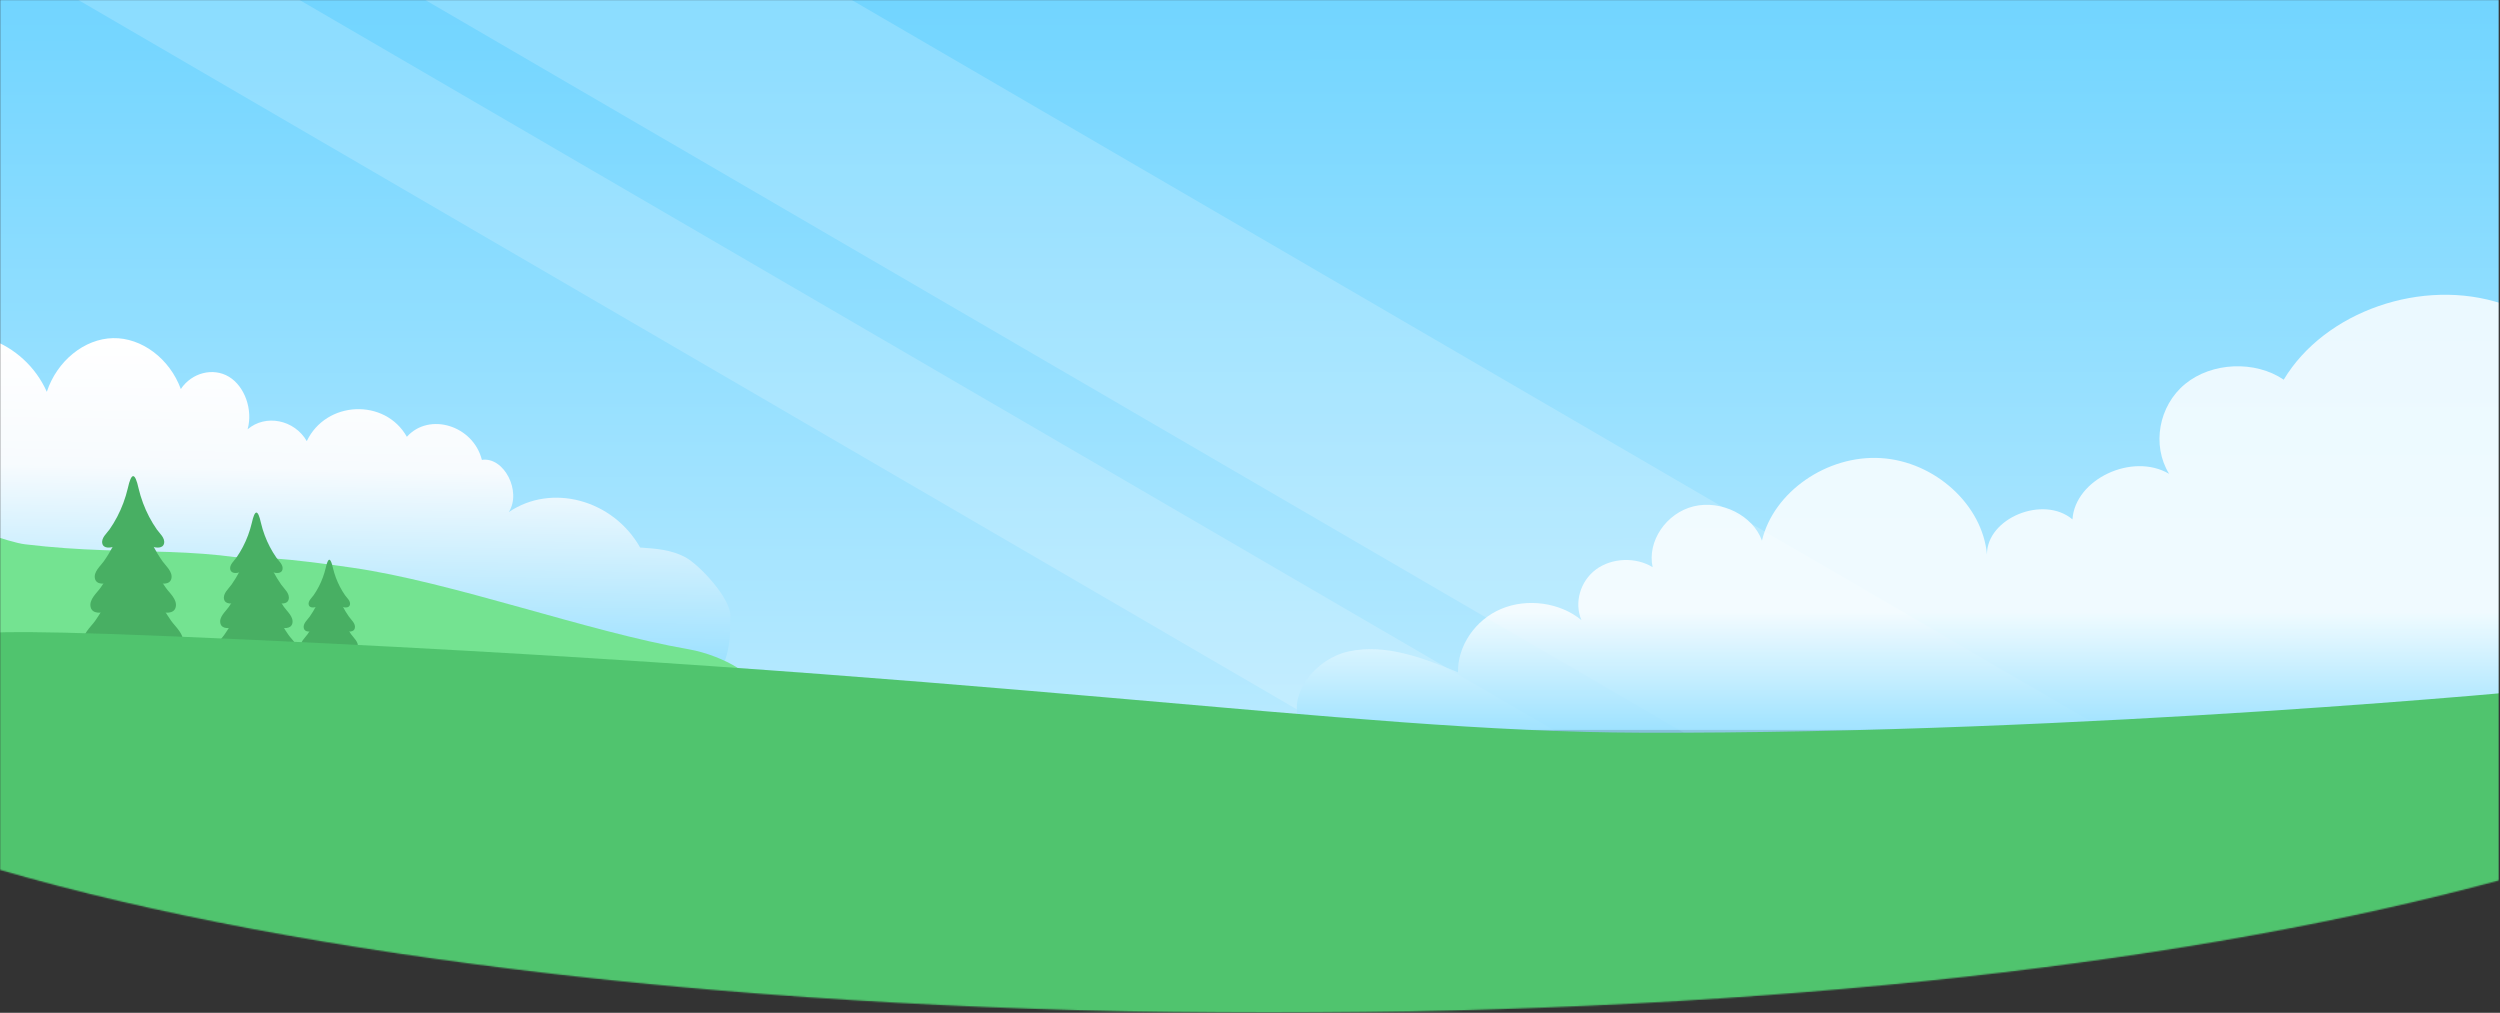 <svg width="1918" height="777" viewBox="0 0 1918 777" fill="none" xmlns="http://www.w3.org/2000/svg">
<rect x="0" y="0" width="1918" height="777" fill="#333333" stroke="none"/>
<mask id="mask0_727_299" style="mask-type:luminance" maskUnits="userSpaceOnUse" x="0" y="0" width="1918" height="777">
<path d="M0 0V667.35C229.433 734.24 580.05 777 972.979 777C1365.91 777 1688.56 737.57 1918 675.22V0H0Z" fill="white"/>
</mask>
<g mask="url(#mask0_727_299)">
<mask id="mask1_727_299" style="mask-type:luminance" maskUnits="userSpaceOnUse" x="0" y="-21" width="1918" height="860">
<path d="M0 838.79L1917.02 838.79V-21L0 -21V838.79Z" fill="white"/>
</mask>
<g mask="url(#mask1_727_299)">
<path d="M-0.983 559.973L1919.02 559.973V-21L-0.983 -21V559.973Z" fill="url(#paint0_linear_727_299)"/>
<rect opacity="0.18" width="1617.4" height="85.416" transform="matrix(0.864 0.503 -0.493 0.87 -16.911 -143.653)" fill="white"/>
<rect opacity="0.18" width="1708.42" height="164.648" transform="matrix(0.864 0.503 -0.493 0.87 141.071 -298.307)" fill="white"/>
<path d="M-353.939 211.886C-337.601 212.609 -321.999 224.532 -315.07 241.608C-318.266 202.912 -298.931 163.046 -268.664 145.912C-238.396 128.768 -199.208 135.492 -174.577 162.059C-173.103 146.348 -162.5 132.968 -149.706 127.276C-136.912 121.584 -122.396 122.777 -109.403 127.815C-63.424 145.614 -39.42 215.581 -62.379 264.823C-28.547 244.362 18.407 261.45 35.92 300.582C43.715 276.907 64.733 259.866 86.707 259.418C108.67 258.971 130.206 275.14 138.728 298.482C147.042 285.939 163.5 281.727 175.636 289.049C187.773 296.37 194.155 314.352 189.954 329.374C203.743 317.543 225.836 321.949 235.374 338.428C250.189 307.318 295.361 305.367 312.147 335.112C329.292 316.005 363.094 326.413 369.695 352.819C386.64 350.26 400.4 376.952 390.354 392.881C423.15 370.56 470.323 383.287 491.112 420.066C502.9 420.847 515.017 421.73 525.73 427.468C536.443 433.206 560.309 458.669 560.359 472.279C560.438 497.124 558.081 519.418 536.765 523.102C395.017 547.614 211.867 495.347 71.424 462.377C-69.03 429.408 -210.31 391.205 -353.601 395.279C-365.419 395.612 -379.467 394.969 -385.849 383.505C-388.856 378.1 -389.374 371.41 -389.802 365.018C-392.56 324.141 -421.065 203.669 -353.919 211.909L-353.939 211.886Z" fill="url(#paint1_linear_727_299)"/>
<path opacity="0.82" d="M2008.55 376.658C2020.63 317.716 1980.83 253.391 1919.71 233.049C1858.6 212.707 1783.51 238.792 1752.07 291.297C1730.07 276.391 1696.86 277.833 1676.46 294.569C1656.08 311.318 1650.66 341.624 1664.14 363.529C1635.93 346.913 1591.97 367.642 1590 398.483C1567.64 379.637 1524.17 397.521 1524.4 425.476C1521.03 387.303 1484.46 354.019 1443.08 351.454C1401.69 348.89 1360.64 377.366 1351.77 414.777C1344.97 395.557 1320.6 383.31 1299.43 388.452C1278.26 393.594 1263.59 415.338 1267.91 435.159C1255.01 427.172 1236.52 427.907 1224.41 436.909C1212.32 445.898 1207.58 462.42 1213.28 475.763C1196.92 462.233 1171.69 458.707 1151.73 467.148C1131.76 475.589 1118.18 495.531 1118.59 515.806C1092.08 504.867 1063.17 493.674 1034.89 499.751C1006.61 505.829 983.955 538.084 1000.47 560.149C1012.41 576.084 1036.59 578.154 1057.58 578.621C1362.72 585.46 1668.25 576.898 1972.37 553.017C1983.65 552.135 1995.89 550.84 2004.05 543.587C2015.27 533.61 2014.06 517.008 2012.02 502.743C2004.34 448.85 1996.66 394.956 1988.96 341.076L2008.56 376.645L2008.55 376.658Z" fill="url(#paint2_linear_727_299)"/>
<path d="M373.754 491.352C241.195 497.8 108.635 504.247 -23.924 510.695C-42.504 511.602 -62.717 512.03 -77.718 500.879C-98.265 485.602 -111.251 432.707 -106.916 407.983C-100.182 369.537 -6.651 414.461 19.194 417.58C105.745 428.023 155.479 415.477 239.386 439.942C262.39 446.648 285.168 454.172 307.592 462.692C324.088 468.96 357.1 492.159 373.764 491.352H373.754Z" fill="#74E391"/>
<path d="M269.92 435.487C228.965 429.658 187.233 423.838 146.435 430.704C73.274 443.021 12.745 494.083 -56.513 520.949C-29.724 511.074 17.572 519.604 46.328 519.086C80.608 518.468 114.888 517.84 149.168 517.222C218.505 515.966 284.706 519.185 354.043 517.92C423.38 516.664 498.734 523.62 568.071 522.364C585.324 522.055 556.401 502.952 528.039 498.059C451.919 484.935 346.375 446.359 269.911 435.487H269.92Z" fill="#74E391"/>
<path d="M201.064 493.407V526.475H192.324V492.466C194.253 493.202 196.318 493.602 198.467 493.602C199.349 493.602 200.216 493.537 201.064 493.407Z" fill="#736865"/>
<path d="M202.33 444.323C204.771 454.658 208.483 464.614 213.311 473.857C215.723 478.478 218.417 482.92 221.364 487.136C224.151 491.124 230.241 496.021 228.857 501.832C227.566 507.238 220.375 506.313 216.878 505.079C213.842 510.409 205.931 511.015 202.267 506.194C198.55 510.566 194.833 510.566 191.116 506.194C187.457 511.015 179.54 510.414 176.505 505.079C173.007 506.313 165.817 507.238 164.526 501.832C163.142 496.021 169.232 491.124 172.018 487.136C174.966 482.915 177.66 478.478 180.071 473.857C184.899 464.614 188.612 454.658 191.052 444.323C194.809 427.283 198.565 427.283 202.321 444.323H202.33Z" fill="#48AF63"/>
<path d="M201.526 428.917C203.621 437.786 206.807 446.33 210.948 454.258C213.019 458.224 215.328 462.033 217.861 465.653C220.253 469.073 225.476 473.278 224.292 478.261C223.186 482.899 217.014 482.103 214.013 481.048C211.411 485.626 204.62 486.14 201.478 482C198.287 485.75 195.101 485.75 191.91 482C188.767 486.14 181.976 485.621 179.375 481.048C176.374 482.109 170.201 482.904 169.095 478.261C167.907 473.278 173.134 469.073 175.526 465.653C178.054 462.033 180.364 458.224 182.439 454.258C186.58 446.33 189.766 437.786 191.861 428.917C195.086 414.296 198.306 414.296 201.531 428.917H201.526Z" fill="#48AF63"/>
<path d="M201.034 415.46C202.915 423.425 205.779 431.098 209.496 438.219C211.357 441.779 213.428 445.199 215.703 448.451C217.852 451.525 222.543 455.302 221.476 459.777C220.482 463.944 214.938 463.229 212.244 462.277C209.906 466.384 203.806 466.849 200.986 463.132C198.121 466.503 195.256 466.503 192.392 463.132C189.571 466.849 183.472 466.384 181.133 462.277C178.439 463.229 172.895 463.944 171.901 459.777C170.834 455.302 175.526 451.525 177.674 448.451C179.949 445.199 182.02 441.779 183.881 438.219C187.598 431.098 190.463 423.425 192.343 415.46C195.237 402.332 198.131 402.332 201.025 415.46H201.034Z" fill="#48AF63"/>
<path d="M200.201 401.191C201.721 407.624 204.035 413.826 207.041 419.578C208.542 422.456 210.218 425.222 212.054 427.846C213.789 430.33 217.584 433.382 216.721 436.996C215.918 440.362 211.441 439.788 209.263 439.015C207.373 442.337 202.447 442.71 200.167 439.707C197.853 442.429 195.539 442.429 193.225 439.707C190.945 442.71 186.02 442.337 184.13 439.015C181.952 439.783 177.475 440.362 176.671 436.996C175.809 433.382 179.599 430.33 181.338 427.846C183.175 425.222 184.851 422.456 186.351 419.578C189.357 413.826 191.671 407.624 193.191 401.191C195.529 390.579 197.868 390.579 200.206 401.191H200.201Z" fill="#48AF63"/>
<path d="M107.336 483.717V522.81H97.003V482.604C99.284 483.474 101.726 483.947 104.266 483.947C105.308 483.947 106.333 483.87 107.336 483.717Z" fill="#736865"/>
<path d="M108.833 425.687C111.719 437.906 116.107 449.677 121.815 460.603C124.666 466.066 127.851 471.319 131.336 476.302C134.63 481.017 141.83 486.806 140.194 493.677C138.668 500.068 130.167 498.974 126.031 497.515C122.443 503.817 113.089 504.533 108.758 498.833C104.364 504.002 99.969 504.002 95.575 498.833C91.249 504.533 81.89 503.823 78.302 497.515C74.166 498.974 65.665 500.068 64.139 493.677C62.503 486.806 69.703 481.017 72.997 476.302C76.482 471.312 79.667 466.066 82.518 460.603C88.225 449.677 92.614 437.906 95.5 425.687C99.94 405.542 104.381 405.542 108.822 425.687H108.833Z" fill="#48AF63"/>
<path d="M107.883 407.474C110.359 417.959 114.126 428.06 119.021 437.432C121.469 442.121 124.199 446.625 127.194 450.905C130.022 454.948 136.196 459.919 134.797 465.81C133.49 471.293 126.192 470.352 122.644 469.105C119.569 474.517 111.54 475.125 107.825 470.231C104.052 474.664 100.286 474.664 96.513 470.231C92.798 475.125 84.769 474.511 81.694 469.105C78.146 470.359 70.849 471.299 69.541 465.81C68.136 459.919 74.316 454.948 77.144 450.905C80.133 446.625 82.863 442.121 85.317 437.432C90.212 428.06 93.979 417.959 96.456 407.474C100.268 390.189 104.075 390.189 107.888 407.474H107.883Z" fill="#48AF63"/>
<path d="M107.301 391.564C109.524 400.981 112.911 410.052 117.305 418.471C119.505 422.68 121.953 426.723 124.643 430.568C127.183 434.202 132.729 438.667 131.468 443.958C130.293 448.883 123.739 448.039 120.554 446.913C117.789 451.769 110.578 452.319 107.243 447.924C103.857 451.909 100.47 451.909 97.084 447.924C93.749 452.319 86.538 451.769 83.773 446.913C80.588 448.039 74.034 448.883 72.859 443.958C71.597 438.667 77.144 434.202 79.684 430.568C82.374 426.723 84.821 422.68 87.022 418.471C91.416 410.052 94.803 400.981 97.026 391.564C100.447 376.044 103.868 376.044 107.289 391.564H107.301Z" fill="#48AF63"/>
<path d="M106.316 374.695C108.113 382.301 110.849 389.632 114.402 396.433C116.176 399.836 118.158 403.105 120.329 406.208C122.379 409.144 126.866 412.752 125.847 417.025C124.896 421.004 119.603 420.326 117.029 419.411C114.794 423.339 108.971 423.781 106.276 420.23C103.54 423.448 100.804 423.448 98.068 420.23C95.373 423.781 89.55 423.339 87.315 419.411C84.741 420.32 79.448 421.004 78.497 417.025C77.478 412.752 81.959 409.144 84.015 406.208C86.186 403.105 88.168 399.836 89.942 396.433C93.495 389.632 96.231 382.301 98.028 374.695C100.793 362.15 103.557 362.15 106.322 374.695H106.316Z" fill="#48AF63"/>
<path d="M256.106 508.536V534.649H249.204V507.793C250.727 508.374 252.359 508.69 254.055 508.69C254.751 508.69 255.436 508.639 256.106 508.536Z" fill="#736865"/>
<path d="M257.106 469.774C259.034 477.936 261.965 485.799 265.778 493.097C267.682 496.746 269.809 500.255 272.137 503.583C274.338 506.733 279.147 510.6 278.054 515.189C277.034 519.458 271.356 518.727 268.594 517.753C266.197 521.962 259.949 522.441 257.056 518.633C254.121 522.086 251.185 522.086 248.25 518.633C245.361 522.441 239.109 521.966 236.712 517.753C233.95 518.727 228.272 519.458 227.252 515.189C226.159 510.6 230.968 506.733 233.169 503.583C235.497 500.25 237.624 496.746 239.528 493.097C243.341 485.799 246.272 477.936 248.2 469.774C251.166 456.318 254.132 456.318 257.098 469.774H257.106Z" fill="#48AF63"/>
<path d="M256.471 457.609C258.125 464.612 260.641 471.36 263.912 477.62C265.547 480.752 267.37 483.76 269.371 486.619C271.26 489.32 275.384 492.64 274.449 496.575C273.576 500.238 268.701 499.609 266.331 498.776C264.277 502.391 258.914 502.797 256.433 499.528C253.913 502.489 251.397 502.489 248.877 499.528C246.395 502.797 241.032 502.387 238.978 498.776C236.608 499.614 231.734 500.242 230.86 496.575C229.922 492.64 234.05 489.32 235.939 486.619C237.935 483.76 239.759 480.752 241.398 477.62C244.668 471.36 247.184 464.612 248.838 457.609C251.385 446.063 253.928 446.063 256.475 457.609H256.471Z" fill="#48AF63"/>
<path d="M256.083 446.981C257.568 453.271 259.83 459.331 262.765 464.954C264.235 467.766 265.87 470.467 267.666 473.035C269.363 475.462 273.068 478.445 272.225 481.978C271.441 485.269 267.062 484.705 264.935 483.953C263.088 487.196 258.272 487.563 256.044 484.628C253.782 487.29 251.52 487.29 249.258 484.628C247.03 487.563 242.214 487.196 240.367 483.953C238.239 484.705 233.861 485.269 233.077 481.978C232.234 478.445 235.939 475.462 237.635 473.035C239.432 470.467 241.067 467.766 242.537 464.954C245.472 459.331 247.734 453.271 249.219 446.981C251.504 436.615 253.79 436.615 256.075 446.981H256.083Z" fill="#48AF63"/>
<path d="M255.425 435.713C256.625 440.794 258.452 445.691 260.826 450.233C262.011 452.507 263.335 454.69 264.785 456.763C266.155 458.724 269.151 461.134 268.471 463.989C267.836 466.647 264.3 466.194 262.581 465.583C261.088 468.206 257.198 468.501 255.398 466.129C253.57 468.279 251.743 468.279 249.916 466.129C248.115 468.501 244.226 468.206 242.733 465.583C241.013 466.189 237.478 466.647 236.843 463.989C236.162 461.134 239.155 458.724 240.528 456.763C241.979 454.69 243.302 452.507 244.487 450.233C246.861 445.691 248.688 440.794 249.889 435.713C251.735 427.334 253.582 427.334 255.429 435.713H255.425Z" fill="#48AF63"/>
<path d="M58.693 511.88V565.008H44.649V510.374C47.747 511.559 51.072 512.201 54.522 512.201C55.933 512.201 57.33 512.094 58.693 511.888V511.88Z" fill="#736865"/>
<path d="M646.098 557.487L645.813 557.467C643.984 557.507 646.098 557.487 646.098 557.487Z" fill="url(#paint3_linear_727_299)"/>
<path d="M1259.15 562.141C1029.06 561.473 768.59 515.095 135.129 488.319C-13.523 482.04 -13.641 486.425 -13.641 486.425V837.62H1944.96V752.636L1956.17 564.463V528.429C1956.17 528.429 1602.26 563.138 1259.16 562.141H1259.15Z" fill="#50C46E"/>
</g>
</g>
<defs>
<linearGradient id="paint0_linear_727_299" x1="959.017" y1="-21" x2="959.229" y2="672.15" gradientUnits="userSpaceOnUse">
<stop stop-color="#6FD4FF"/>
<stop offset="1" stop-color="#C6EEFF"/>
</linearGradient>
<linearGradient id="paint1_linear_727_299" x1="73.731" y1="257.03" x2="67.978" y2="641.602" gradientUnits="userSpaceOnUse">
<stop offset="0.01" stop-color="white"/>
<stop offset="0.26" stop-color="#F7FBFE"/>
<stop offset="0.827" stop-color="#6FD4FF"/>
<stop offset="1" stop-color="#6FD4FF"/>
</linearGradient>
<linearGradient id="paint2_linear_727_299" x1="1504.12" y1="341.734" x2="1504.12" y2="596.844" gradientUnits="userSpaceOnUse">
<stop stop-color="white"/>
<stop offset="0.5" stop-color="white"/>
<stop offset="1" stop-color="#6FD4FF"/>
</linearGradient>
<linearGradient id="paint3_linear_727_299" x1="645.066" y1="557.467" x2="646.098" y2="557.467" gradientUnits="userSpaceOnUse">
<stop stop-color="#B9C64B"/>
<stop offset="0.61" stop-color="#CBEE8D"/>
<stop offset="1" stop-color="#DBF5A6"/>
</linearGradient>
</defs>
</svg>
